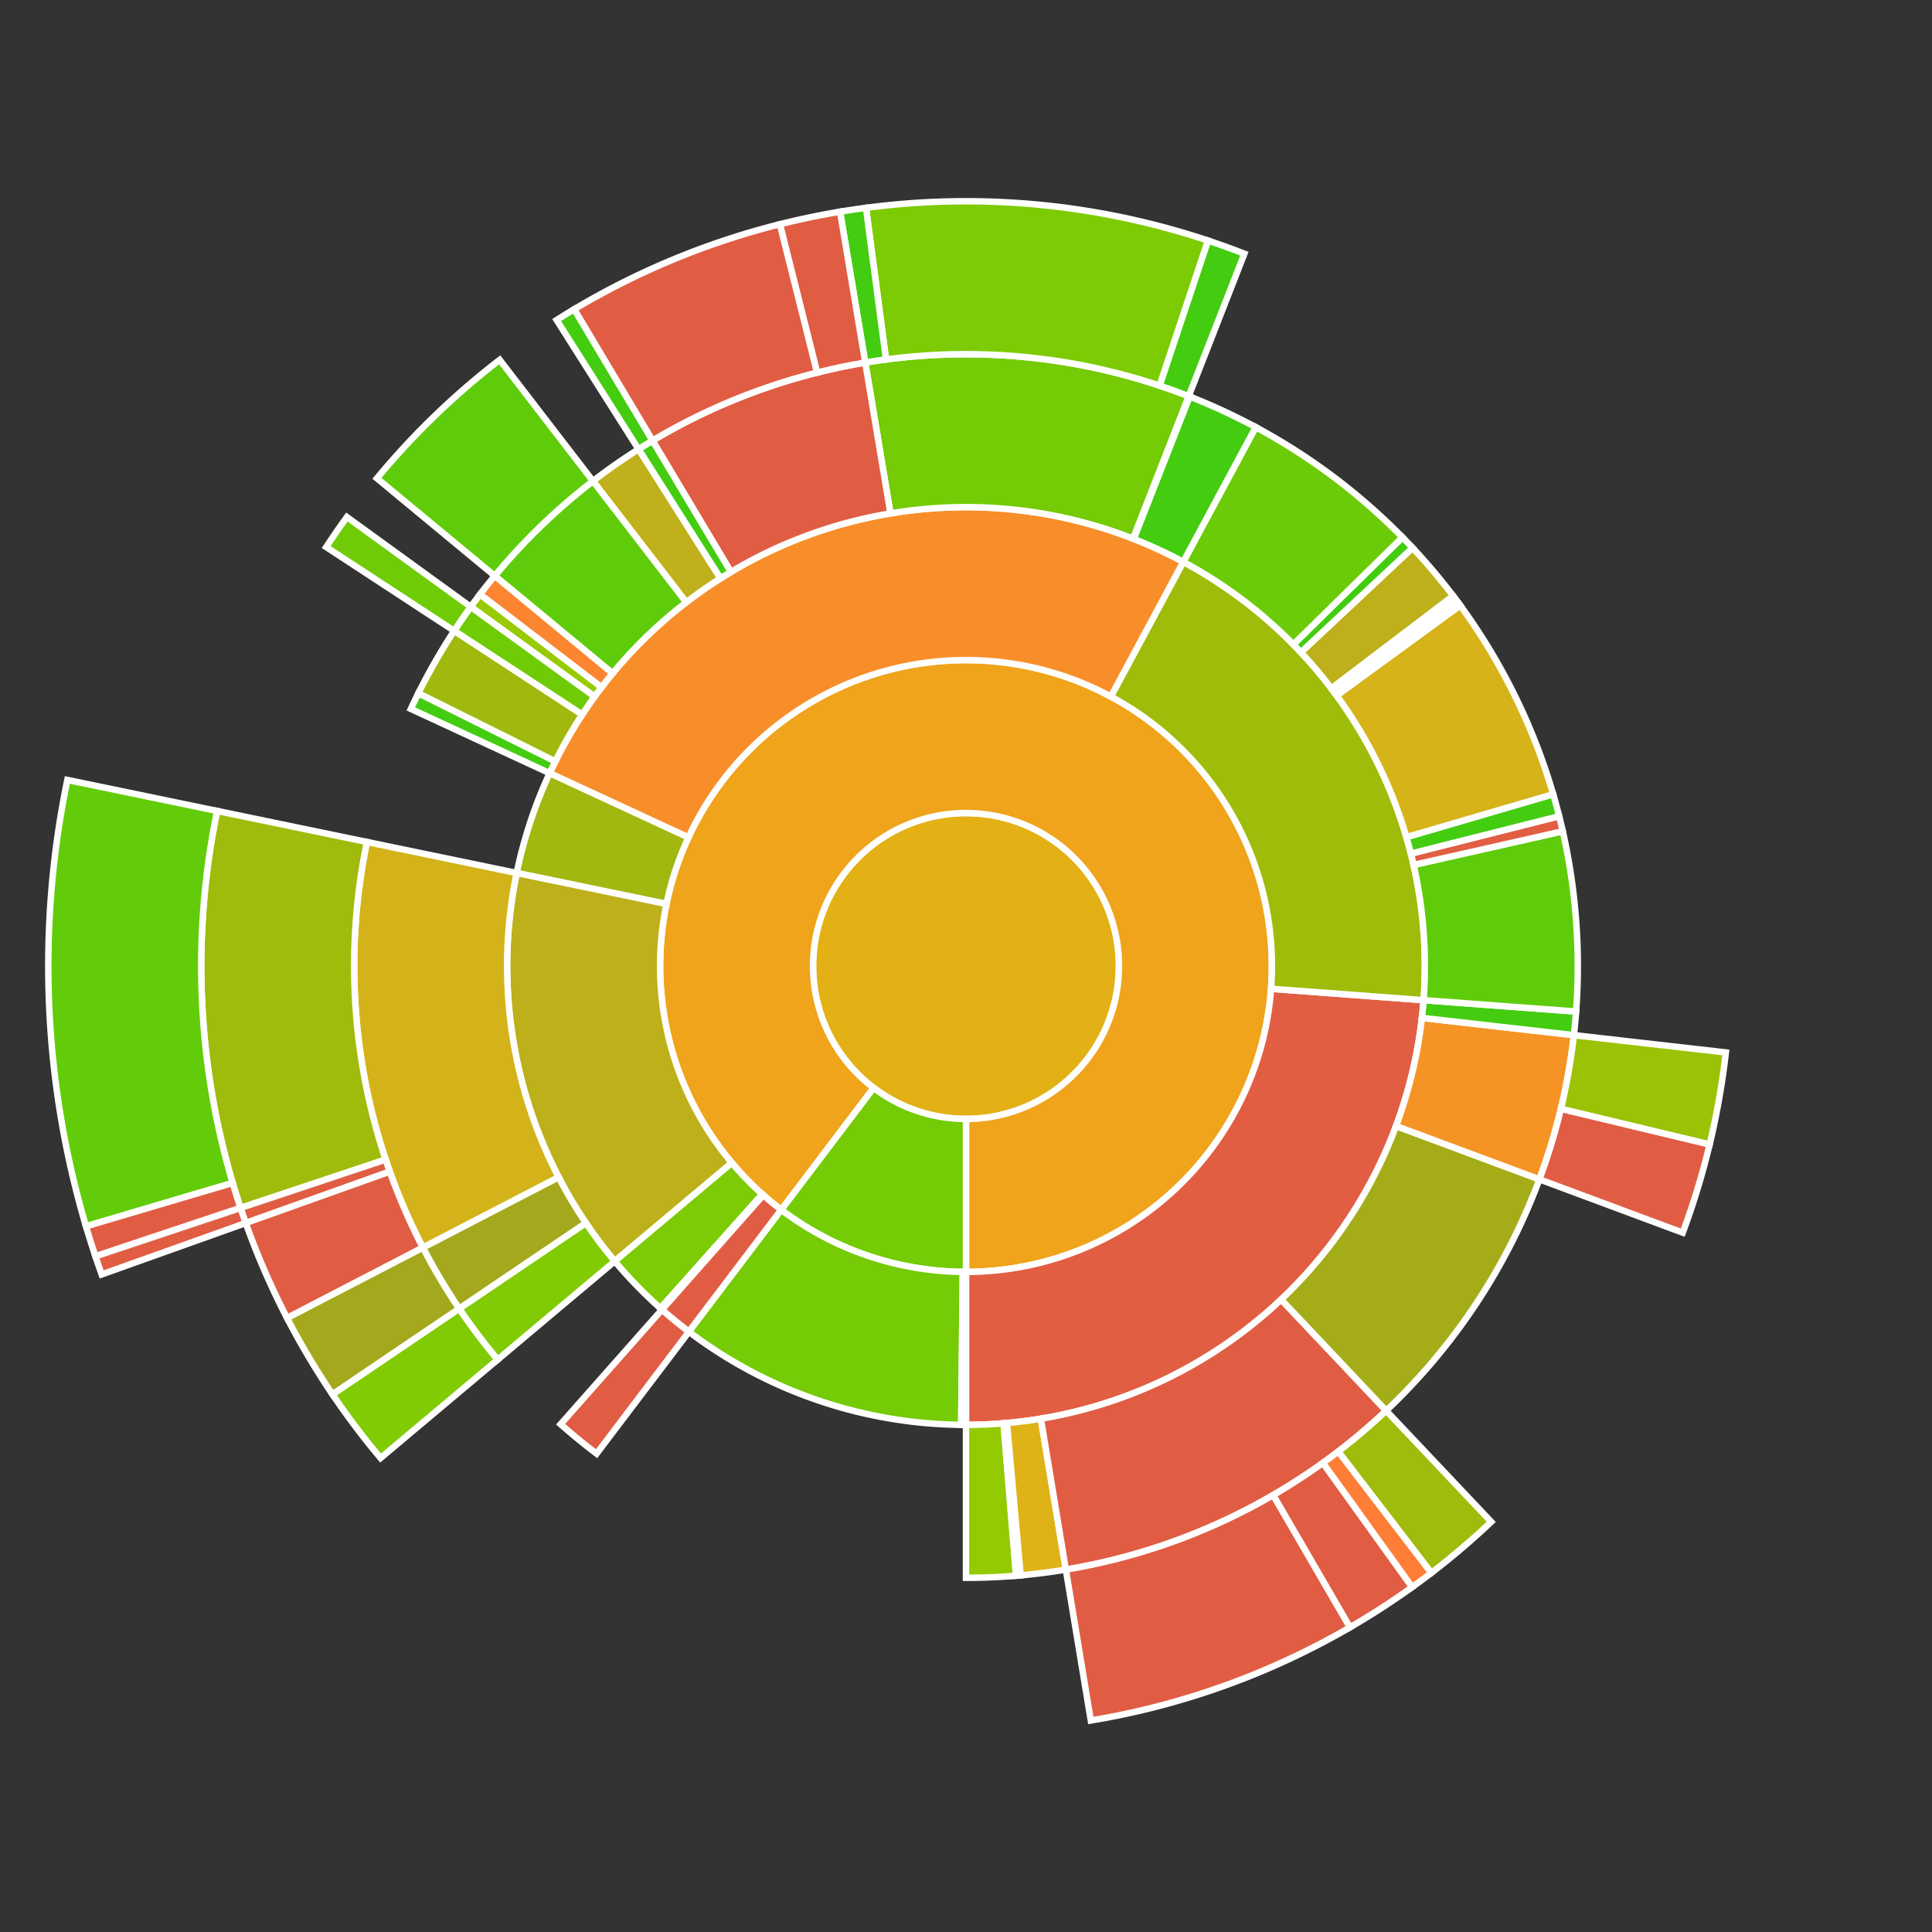 <svg baseProfile="full" width="300" height="300" viewBox="0 0 300 300" version="1.1"
xmlns="http://www.w3.org/2000/svg" xmlns:ev="http://www.w3.org/2001/xml-events"
xmlns:xlink="http://www.w3.org/1999/xlink">

<rect x="0" y="0" width="300" height="300" fill="#333333" stroke="none"/>

<style>rect.s{mask:url(#mask);}</style>
<defs>
  <pattern id="white" width="4" height="4" patternUnits="userSpaceOnUse" patternTransform="rotate(45)">
    <rect width="2" height="2" transform="translate(0,0)" fill="white"></rect>
  </pattern>
  <mask id="mask">
    <rect x="0" y="0" width="100%" height="100%" fill="url(#white)"></rect>
  </mask>
</defs>

<circle cx="150.0" cy="150.0" fill="#e3b116" r="23.75" stroke="white" stroke-width="1" />
<path d="M 150.0 173.75 L 150.0 197.5 A 47.5 47.5 0 1 0 121.318 187.863 L 135.659 168.932 A 23.75 23.75 0 1 1 150.0 173.75 z" fill="#efa41b" stroke="white" stroke-width="1" />
<path d="M 150.0 197.5 L 150.0 221.25 A 71.25 71.25 0 0 0 221.052 155.304 L 197.368 153.536 A 47.5 47.5 0 0 1 150.0 197.5 z" fill="#e25e43" stroke="white" stroke-width="1" />
<path d="M 150.0 221.25 L 150.0 245.0 A 95.0 95.0 0 0 0 157.778 244.681 L 155.834 221.011 A 71.25 71.25 0 0 1 150.0 221.25 z" fill="#93ca01" stroke="white" stroke-width="1" />
<path d="M 155.834 221.011 L 157.778 244.681 A 95.0 95.0 0 0 0 158.484 244.62 L 156.363 220.965 A 71.25 71.25 0 0 1 155.834 221.011 z" fill="#4c1" stroke="white" stroke-width="1" />
<path d="M 156.363 220.965 L 158.484 244.62 A 95.0 95.0 0 0 0 165.504 243.726 L 161.628 220.295 A 71.25 71.25 0 0 1 156.363 220.965 z" fill="#dfb317" stroke="white" stroke-width="1" />
<path d="M 161.628 220.295 L 165.504 243.726 A 95.0 95.0 0 0 0 215.246 219.05 L 198.935 201.788 A 71.25 71.25 0 0 1 161.628 220.295 z" fill="#e05d44" stroke="white" stroke-width="1" />
<path d="M 165.504 243.726 L 169.38 267.158 A 118.75 118.75 0 0 0 209.63 252.693 L 197.704 232.154 A 95.0 95.0 0 0 1 165.504 243.726 z" fill="#e05d44" stroke="white" stroke-width="1" />
<path d="M 197.704 232.154 L 209.63 252.693 A 118.75 118.75 0 0 0 219.283 246.444 L 205.426 227.155 A 95.0 95.0 0 0 1 197.704 232.154 z" fill="#e05d44" stroke="white" stroke-width="1" />
<path d="M 205.426 227.155 L 219.283 246.444 A 118.75 118.75 0 0 0 222.267 244.229 L 207.814 225.383 A 95.0 95.0 0 0 1 205.426 227.155 z" fill="#fe7d37" stroke="white" stroke-width="1" />
<path d="M 207.814 225.383 L 222.267 244.229 A 118.75 118.75 0 0 0 231.558 236.313 L 215.246 219.05 A 95.0 95.0 0 0 1 207.814 225.383 z" fill="#a0bb0c" stroke="white" stroke-width="1" />
<path d="M 198.935 201.788 L 215.246 219.05 A 95.0 95.0 0 0 0 239.037 183.127 L 216.778 174.845 A 71.25 71.25 0 0 1 198.935 201.788 z" fill="#a4ad17" stroke="white" stroke-width="1" />
<path d="M 216.778 174.845 L 239.037 183.127 A 95.0 95.0 0 0 0 244.391 160.737 L 220.793 158.053 A 71.25 71.25 0 0 1 216.778 174.845 z" fill="#f59425" stroke="white" stroke-width="1" />
<path d="M 239.037 183.127 L 261.296 191.408 A 118.75 118.75 0 0 0 265.473 177.704 L 242.378 172.164 A 95.0 95.0 0 0 1 239.037 183.127 z" fill="#e05d44" stroke="white" stroke-width="1" />
<path d="M 242.378 172.164 L 265.473 177.704 A 118.75 118.75 0 0 0 267.989 163.421 L 244.391 160.737 A 95.0 95.0 0 0 1 242.378 172.164 z" fill="#9cc206" stroke="white" stroke-width="1" />
<path d="M 220.793 158.053 L 244.391 160.737 A 95.0 95.0 0 0 0 244.736 157.072 L 221.052 155.304 A 71.25 71.25 0 0 1 220.793 158.053 z" fill="#4c1" stroke="white" stroke-width="1" />
<path d="M 197.368 153.536 L 221.052 155.304 A 71.25 71.25 0 0 0 183.739 87.245 L 172.493 108.163 A 47.5 47.5 0 0 1 197.368 153.536 z" fill="#9fbc0b" stroke="white" stroke-width="1" />
<path d="M 221.052 155.304 L 244.736 157.072 A 95.0 95.0 0 0 0 242.667 129.077 L 219.501 134.308 A 71.25 71.25 0 0 1 221.052 155.304 z" fill="#5fcc0b" stroke="white" stroke-width="1" />
<path d="M 219.501 134.308 L 242.667 129.077 A 95.0 95.0 0 0 0 242.108 126.737 L 219.081 132.553 A 71.25 71.25 0 0 1 219.501 134.308 z" fill="#e25e43" stroke="white" stroke-width="1" />
<path d="M 219.081 132.553 L 242.108 126.737 A 95.0 95.0 0 0 0 241.177 123.322 L 218.383 129.991 A 71.25 71.25 0 0 1 219.081 132.553 z" fill="#4c1" stroke="white" stroke-width="1" />
<path d="M 218.383 129.991 L 241.177 123.322 A 95.0 95.0 0 0 0 226.74 94 L 207.555 108 A 71.25 71.25 0 0 1 218.383 129.991 z" fill="#d6b318" stroke="white" stroke-width="1" />
<path d="M 207.555 108 L 226.74 94 A 95.0 95.0 0 0 0 226.236 93.316 L 207.177 107.487 A 71.25 71.25 0 0 1 207.555 108 z" fill="#4c1" stroke="white" stroke-width="1" />
<path d="M 207.177 107.487 L 226.236 93.316 A 95.0 95.0 0 0 0 225.641 92.524 L 206.73 106.893 A 71.25 71.25 0 0 1 207.177 107.487 z" fill="#4c1" stroke="white" stroke-width="1" />
<path d="M 206.73 106.893 L 225.641 92.524 A 95.0 95.0 0 0 0 219.341 85.063 L 202.006 101.297 A 71.25 71.25 0 0 1 206.73 106.893 z" fill="#bdb01b" stroke="white" stroke-width="1" />
<path d="M 202.006 101.297 L 219.341 85.063 A 95.0 95.0 0 0 0 217.773 83.428 L 200.83 100.071 A 71.25 71.25 0 0 1 202.006 101.297 z" fill="#4c1" stroke="white" stroke-width="1" />
<path d="M 200.83 100.071 L 217.773 83.428 A 95.0 95.0 0 0 0 194.985 66.326 L 183.739 87.245 A 71.25 71.25 0 0 1 200.83 100.071 z" fill="#6ccb08" stroke="white" stroke-width="1" />
<path d="M 172.493 108.163 L 183.739 87.245 A 71.25 71.25 0 0 0 85.346 120.06 L 106.897 130.04 A 47.5 47.5 0 0 1 172.493 108.163 z" fill="#f88e29" stroke="white" stroke-width="1" />
<path d="M 183.739 87.245 L 194.985 66.326 A 95.0 95.0 0 0 0 184.714 61.569 L 176.035 83.677 A 71.25 71.25 0 0 1 183.739 87.245 z" fill="#4c1" stroke="white" stroke-width="1" />
<path d="M 176.035 83.677 L 184.714 61.569 A 95.0 95.0 0 0 0 184.582 61.518 L 175.936 83.638 A 71.25 71.25 0 0 1 176.035 83.677 z" fill="#e05d44" stroke="white" stroke-width="1" />
<path d="M 175.936 83.638 L 184.582 61.518 A 95.0 95.0 0 0 0 134.356 56.297 L 138.267 79.723 A 71.25 71.25 0 0 1 175.936 83.638 z" fill="#74cb06" stroke="white" stroke-width="1" />
<path d="M 184.582 61.518 L 193.227 39.397 A 118.75 118.75 0 0 0 187.57 37.35 L 180.056 59.88 A 95.0 95.0 0 0 1 184.582 61.518 z" fill="#4c1" stroke="white" stroke-width="1" />
<path d="M 180.056 59.88 L 187.57 37.35 A 118.75 118.75 0 0 0 134.471 32.27 L 137.577 55.816 A 95.0 95.0 0 0 1 180.056 59.88 z" fill="#7dcb05" stroke="white" stroke-width="1" />
<path d="M 137.577 55.816 L 134.471 32.27 A 118.75 118.75 0 0 0 130.445 32.871 L 134.356 56.297 A 95.0 95.0 0 0 1 137.577 55.816 z" fill="#4c1" stroke="white" stroke-width="1" />
<path d="M 138.267 79.723 L 134.356 56.297 A 95.0 95.0 0 0 0 101.32 68.42 L 113.49 88.815 A 71.25 71.25 0 0 1 138.267 79.723 z" fill="#e05d44" stroke="white" stroke-width="1" />
<path d="M 134.356 56.297 L 130.445 32.871 A 118.75 118.75 0 0 0 121.092 34.822 L 126.874 57.858 A 95.0 95.0 0 0 1 134.356 56.297 z" fill="#e05d44" stroke="white" stroke-width="1" />
<path d="M 126.874 57.858 L 121.092 34.822 A 118.75 118.75 0 0 0 89.15 48.026 L 101.32 68.42 A 95.0 95.0 0 0 1 126.874 57.858 z" fill="#e05d44" stroke="white" stroke-width="1" />
<path d="M 113.49 88.815 L 101.32 68.42 A 95.0 95.0 0 0 0 99.149 69.755 L 111.862 89.817 A 71.25 71.25 0 0 1 113.49 88.815 z" fill="#4c1" stroke="white" stroke-width="1" />
<path d="M 101.32 68.42 L 89.15 48.026 A 118.75 118.75 0 0 0 86.436 49.694 L 99.149 69.755 A 95.0 95.0 0 0 1 101.32 68.42 z" fill="#4c1" stroke="white" stroke-width="1" />
<path d="M 111.862 89.817 L 99.149 69.755 A 95.0 95.0 0 0 0 92.074 74.703 L 106.556 93.527 A 71.25 71.25 0 0 1 111.862 89.817 z" fill="#c0b01b" stroke="white" stroke-width="1" />
<path d="M 106.556 93.527 L 92.074 74.703 A 95.0 95.0 0 0 0 76.823 89.419 L 95.117 104.564 A 71.25 71.25 0 0 1 106.556 93.527 z" fill="#5fcc0b" stroke="white" stroke-width="1" />
<path d="M 92.074 74.703 L 77.593 55.879 A 118.75 118.75 0 0 0 58.529 74.273 L 76.823 89.419 A 95.0 95.0 0 0 1 92.074 74.703 z" fill="#5fcc0b" stroke="white" stroke-width="1" />
<path d="M 95.117 104.564 L 76.823 89.419 A 95.0 95.0 0 0 0 74.531 92.299 L 93.398 106.724 A 71.25 71.25 0 0 1 95.117 104.564 z" fill="#fb8530" stroke="white" stroke-width="1" />
<path d="M 93.398 106.724 L 74.531 92.299 A 95.0 95.0 0 0 0 73.093 94.229 L 92.32 108.172 A 71.25 71.25 0 0 1 93.398 106.724 z" fill="#97ca00" stroke="white" stroke-width="1" />
<path d="M 92.32 108.172 L 73.093 94.229 A 95.0 95.0 0 0 0 70.522 97.959 L 90.392 110.969 A 71.25 71.25 0 0 1 92.32 108.172 z" fill="#70cb07" stroke="white" stroke-width="1" />
<path d="M 73.093 94.229 L 53.867 80.286 A 118.75 118.75 0 0 0 50.653 84.949 L 70.522 97.959 A 95.0 95.0 0 0 1 73.093 94.229 z" fill="#70cb07" stroke="white" stroke-width="1" />
<path d="M 90.392 110.969 L 70.522 97.959 A 95.0 95.0 0 0 0 64.959 107.655 L 86.22 118.241 A 71.25 71.25 0 0 1 90.392 110.969 z" fill="#a1b90e" stroke="white" stroke-width="1" />
<path d="M 86.22 118.241 L 64.959 107.655 A 95.0 95.0 0 0 0 63.795 110.08 L 85.346 120.06 A 71.25 71.25 0 0 1 86.22 118.241 z" fill="#4c1" stroke="white" stroke-width="1" />
<path d="M 106.897 130.04 L 85.346 120.06 A 71.25 71.25 0 0 0 80.23 135.553 L 103.487 140.369 A 47.5 47.5 0 0 1 106.897 130.04 z" fill="#a2b710" stroke="white" stroke-width="1" />
<path d="M 103.487 140.369 L 80.23 135.553 A 71.25 71.25 0 0 0 95.457 195.844 L 113.638 180.563 A 47.5 47.5 0 0 1 103.487 140.369 z" fill="#bdb01b" stroke="white" stroke-width="1" />
<path d="M 80.23 135.553 L 56.973 130.738 A 95.0 95.0 0 0 0 65.665 193.734 L 86.749 182.8 A 71.25 71.25 0 0 1 80.23 135.553 z" fill="#d3b319" stroke="white" stroke-width="1" />
<path d="M 56.973 130.738 L 33.717 125.922 A 118.75 118.75 0 0 0 37.35 187.57 L 59.88 180.056 A 95.0 95.0 0 0 1 56.973 130.738 z" fill="#a0bb0c" stroke="white" stroke-width="1" />
<path d="M 33.717 125.922 L 10.46 121.107 A 142.5 142.5 0 0 0 13.354 190.425 L 36.128 183.687 A 118.75 118.75 0 0 1 33.717 125.922 z" fill="#63cc0a" stroke="white" stroke-width="1" />
<path d="M 36.128 183.687 L 13.354 190.425 A 142.5 142.5 0 0 0 14.82 195.084 L 37.35 187.57 A 118.75 118.75 0 0 1 36.128 183.687 z" fill="#e05d44" stroke="white" stroke-width="1" />
<path d="M 59.88 180.056 L 37.35 187.57 A 118.75 118.75 0 0 0 38.158 189.912 L 60.527 181.93 A 95.0 95.0 0 0 1 59.88 180.056 z" fill="#e05d44" stroke="white" stroke-width="1" />
<path d="M 37.35 187.57 L 14.82 195.084 A 142.5 142.5 0 0 0 15.79 197.894 L 38.158 189.912 A 118.75 118.75 0 0 1 37.35 187.57 z" fill="#e05d44" stroke="white" stroke-width="1" />
<path d="M 60.527 181.93 L 38.158 189.912 A 118.75 118.75 0 0 0 44.581 204.667 L 65.665 193.734 A 95.0 95.0 0 0 1 60.527 181.93 z" fill="#e05d44" stroke="white" stroke-width="1" />
<path d="M 86.749 182.8 L 65.665 193.734 A 95.0 95.0 0 0 0 71.307 203.22 L 90.98 189.915 A 71.25 71.25 0 0 1 86.749 182.8 z" fill="#a4a81c" stroke="white" stroke-width="1" />
<path d="M 65.665 193.734 L 44.581 204.667 A 118.75 118.75 0 0 0 51.633 216.525 L 71.307 203.22 A 95.0 95.0 0 0 1 65.665 193.734 z" fill="#a4a81c" stroke="white" stroke-width="1" />
<path d="M 90.98 189.915 L 71.307 203.22 A 95.0 95.0 0 0 0 77.276 211.125 L 95.457 195.844 A 71.25 71.25 0 0 1 90.98 189.915 z" fill="#81cb04" stroke="white" stroke-width="1" />
<path d="M 71.307 203.22 L 51.633 216.525 A 118.75 118.75 0 0 0 59.095 226.406 L 77.276 211.125 A 95.0 95.0 0 0 1 71.307 203.22 z" fill="#81cb04" stroke="white" stroke-width="1" />
<path d="M 113.638 180.563 L 95.457 195.844 A 71.25 71.25 0 0 0 102.551 203.152 L 118.367 185.435 A 47.5 47.5 0 0 1 113.638 180.563 z" fill="#7dcb05" stroke="white" stroke-width="1" />
<path d="M 118.367 185.435 L 102.551 203.152 A 71.25 71.25 0 0 0 102.789 203.364 L 118.526 185.576 A 47.5 47.5 0 0 1 118.367 185.435 z" fill="#4c1" stroke="white" stroke-width="1" />
<path d="M 118.526 185.576 L 102.789 203.364 A 71.25 71.25 0 0 0 106.978 206.795 L 121.318 187.863 A 47.5 47.5 0 0 1 118.526 185.576 z" fill="#e05d44" stroke="white" stroke-width="1" />
<path d="M 102.789 203.364 L 87.052 221.152 A 95.0 95.0 0 0 0 92.637 225.726 L 106.978 206.795 A 71.25 71.25 0 0 1 102.789 203.364 z" fill="#e05d44" stroke="white" stroke-width="1" />
<path d="M 135.659 168.932 L 121.318 187.863 A 47.5 47.5 0 0 0 150.0 197.5 L 150.0 173.75 A 23.75 23.75 0 0 1 135.659 168.932 z" fill="#74cb06" stroke="white" stroke-width="1" />
<path d="M 121.318 187.863 L 106.978 206.795 A 71.25 71.25 0 0 0 149.257 221.246 L 149.504 197.497 A 47.5 47.5 0 0 1 121.318 187.863 z" fill="#74cb06" stroke="white" stroke-width="1" />
<path d="M 149.504 197.497 L 149.257 221.246 A 71.25 71.25 0 0 0 150 221.25 L 150.0 197.5 A 47.5 47.5 0 0 1 149.504 197.497 z" fill="#4c1" stroke="white" stroke-width="1" />
</svg>